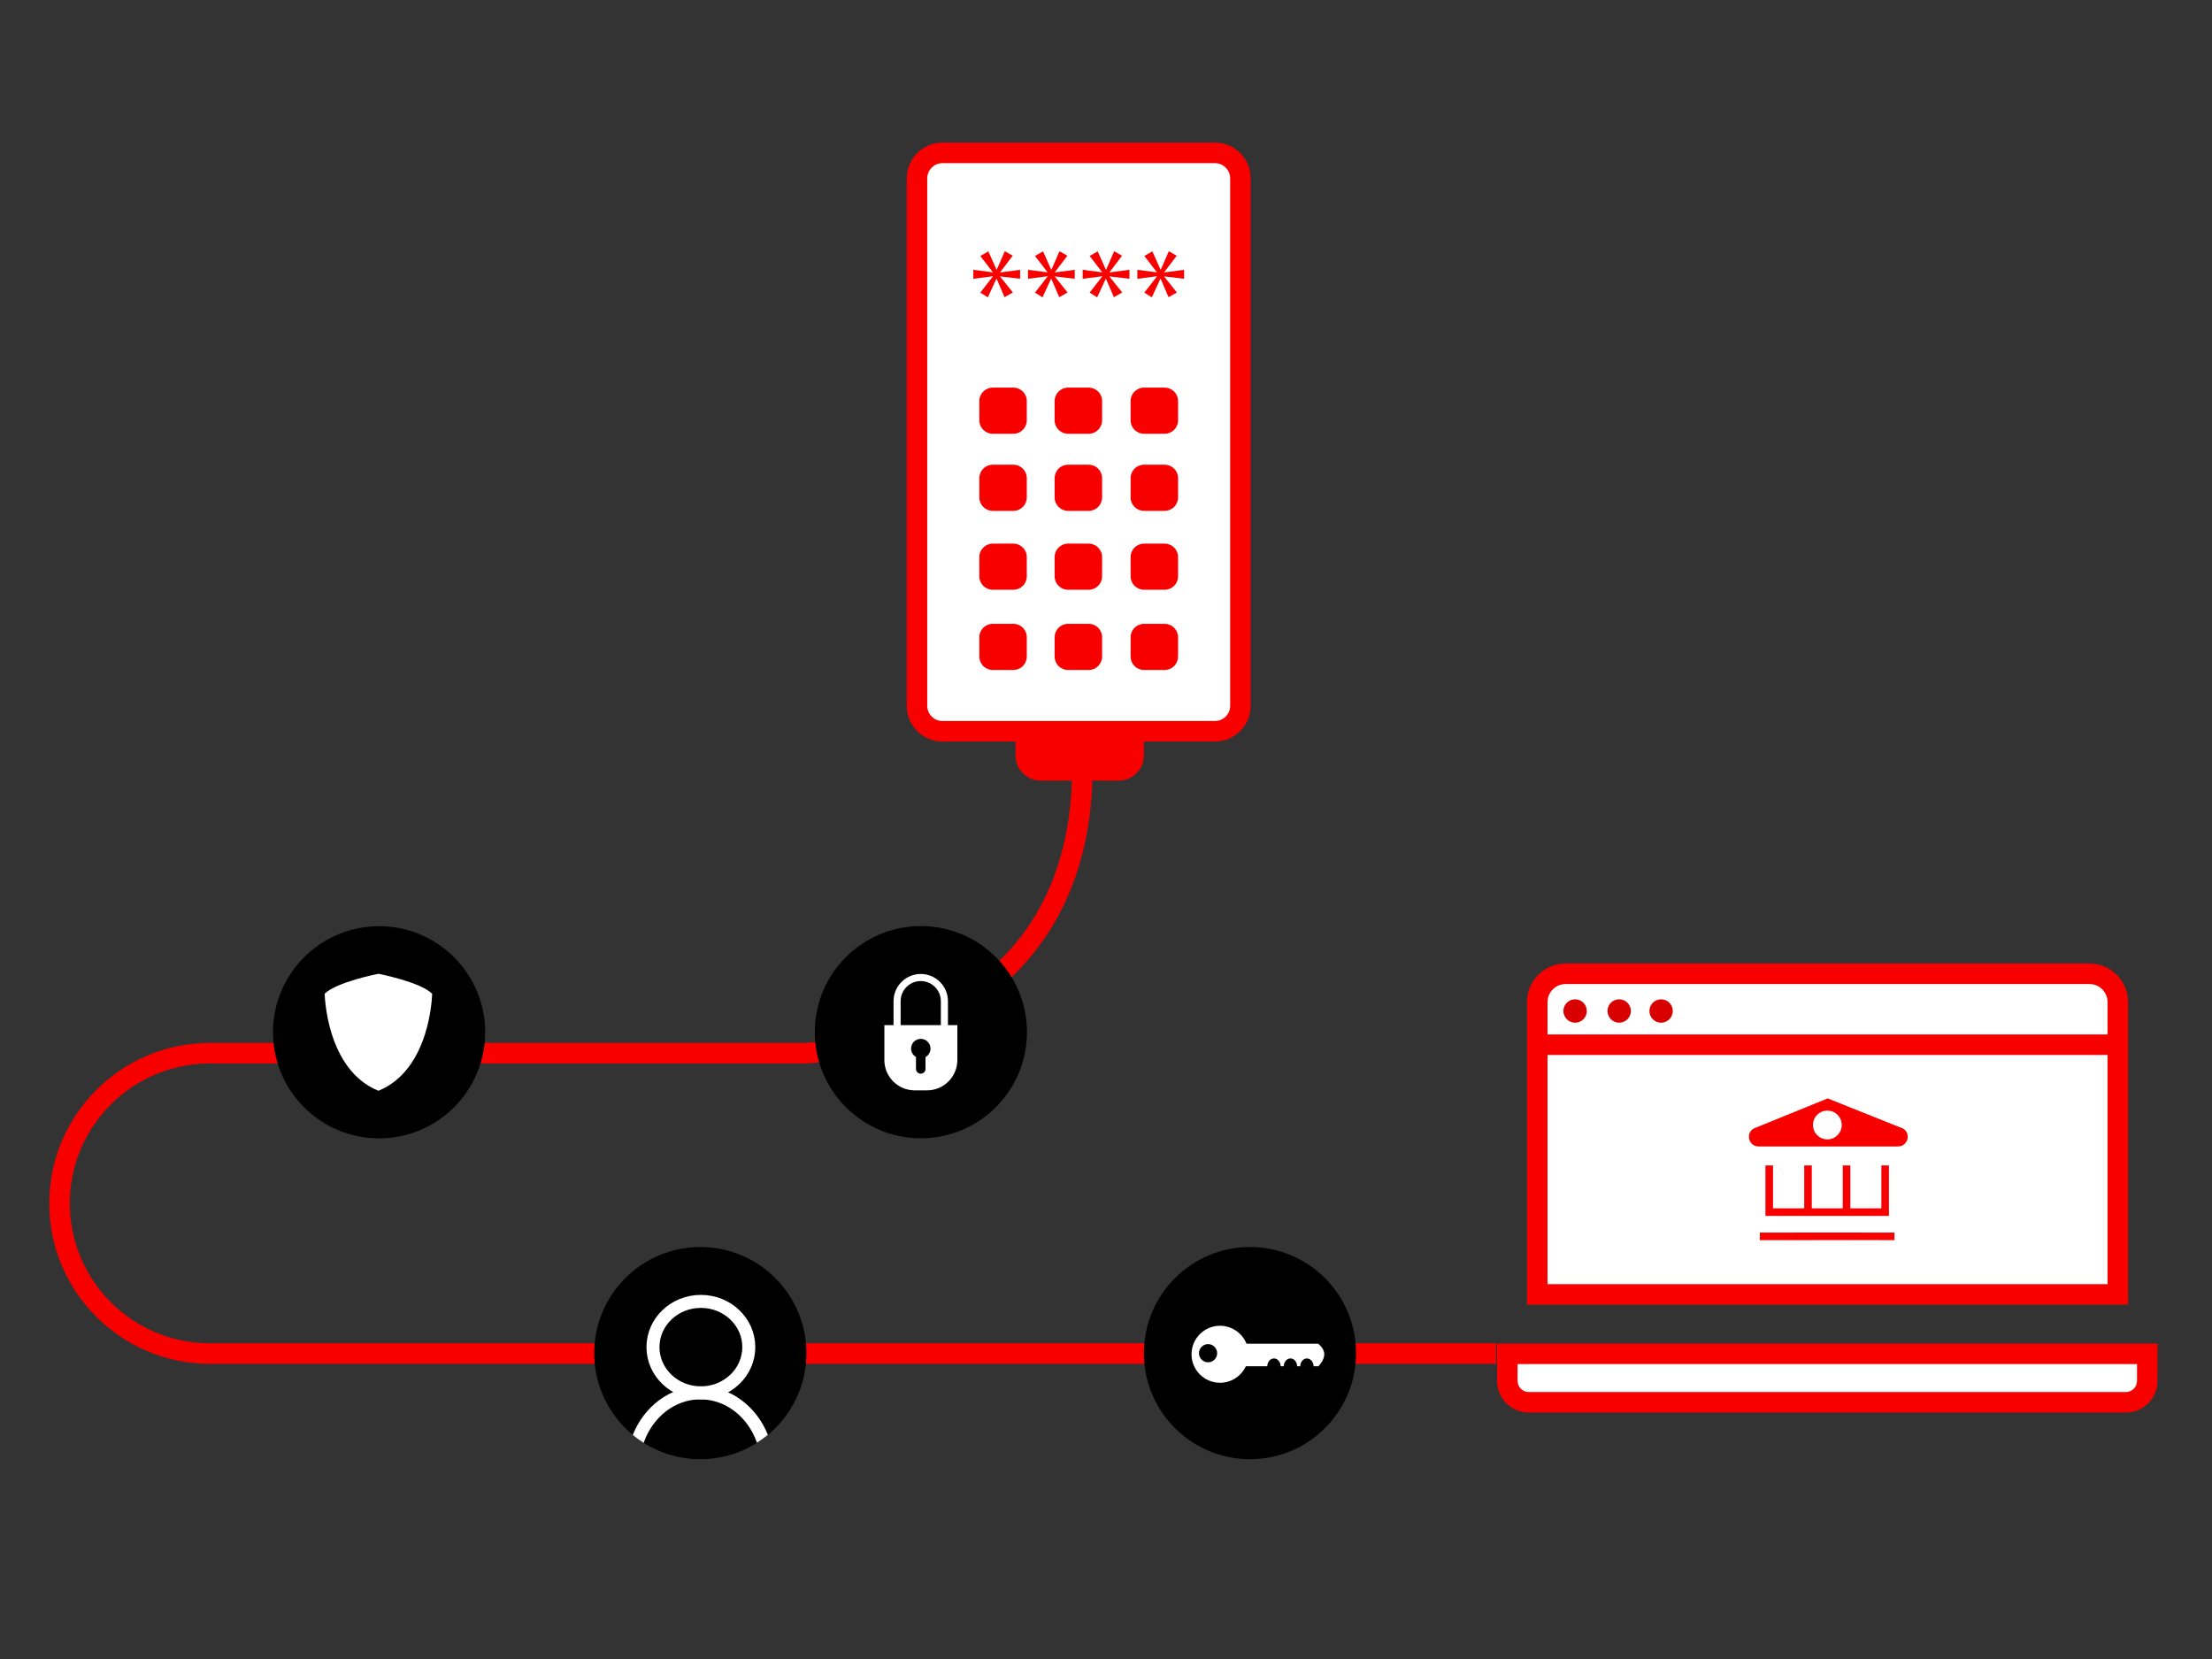 <svg xmlns="http://www.w3.org/2000/svg" xmlns:xlink="http://www.w3.org/1999/xlink" id="Layer_1" x="0px" y="0px" viewBox="0 0 1024 768" style="enable-background:new 0 0 1024 768;" xml:space="preserve"><rect x="0" y="0" width="1024" height="768" fill="#333333" stroke="none"/><style type="text/css">	.st0{fill:#FFFFFF;}	.st1{fill:#F90000;}	.st2{fill:#D80000;}	.st3{fill:none;stroke:#F90000;stroke-width:9.498;stroke-miterlimit:10;}	.st4{fill:none;stroke:#FFFFFF;stroke-width:6.019;stroke-miterlimit:10;}</style><g>	<g>		<path class="st0" d="M436.31,338.53c-6.52,0-11.82-5.3-11.82-11.82V82.59c0-6.52,5.3-11.82,11.82-11.82h126.1   c6.52,0,11.82,5.3,11.82,11.82v244.12c0,6.52-5.3,11.82-11.82,11.82H436.31z"></path>		<path class="st1" d="M562.41,75.52c3.9,0,7.07,3.17,7.07,7.07v244.12c0,3.9-3.17,7.07-7.07,7.07h-126.1   c-3.9,0-7.07-3.17-7.07-7.07V82.59c0-3.9,3.17-7.07,7.07-7.07H562.41 M562.41,66.02h-126.1c-9.15,0-16.57,7.42-16.57,16.57v244.12   c0,9.15,7.42,16.57,16.57,16.57h126.1c9.15,0,16.57-7.42,16.57-16.57V82.59C578.98,73.44,571.56,66.02,562.41,66.02L562.41,66.02z   "></path>	</g>	<g>		<path class="st1" d="M517.88,361.37H481.8c-6.45,0-11.67-5.23-11.67-11.67v-7.63h59.41v7.63   C529.55,356.14,524.32,361.37,517.88,361.37z"></path>	</g>	<g>		<path class="st1" d="M469.12,179.44h-9.55c-3.43,0-6.21,2.78-6.21,6.21v8.94c0,3.43,2.78,6.21,6.21,6.21h9.55   c3.43,0,6.21-2.78,6.21-6.21v-8.94C475.34,182.22,472.56,179.44,469.12,179.44z"></path>		<path class="st1" d="M503.98,179.44h-9.55c-3.43,0-6.21,2.78-6.21,6.21v8.94c0,3.43,2.78,6.21,6.21,6.21h9.55   c3.43,0,6.21-2.78,6.21-6.21v-8.94C510.2,182.22,507.41,179.44,503.98,179.44z"></path>		<path class="st1" d="M539.15,179.44h-9.55c-3.43,0-6.21,2.78-6.21,6.21v8.94c0,3.43,2.78,6.21,6.21,6.21h9.55   c3.43,0,6.21-2.78,6.21-6.21v-8.94C545.36,182.22,542.58,179.44,539.15,179.44z"></path>		<path class="st1" d="M469.12,215.13h-9.55c-3.43,0-6.21,2.78-6.21,6.21v8.94c0,3.43,2.78,6.21,6.21,6.21h9.55   c3.43,0,6.21-2.78,6.21-6.21v-8.94C475.34,217.92,472.56,215.13,469.12,215.13z"></path>		<path class="st1" d="M503.98,215.13h-9.55c-3.43,0-6.21,2.78-6.21,6.21v8.94c0,3.43,2.78,6.21,6.21,6.21h9.55   c3.43,0,6.21-2.78,6.21-6.21v-8.94C510.2,217.92,507.41,215.13,503.98,215.13z"></path>		<path class="st1" d="M539.15,215.13h-9.55c-3.43,0-6.21,2.78-6.21,6.21v8.94c0,3.43,2.78,6.21,6.21,6.21h9.55   c3.43,0,6.21-2.78,6.21-6.21v-8.94C545.36,217.92,542.58,215.13,539.15,215.13z"></path>		<path class="st1" d="M469.12,251.66h-9.55c-3.43,0-6.21,2.78-6.21,6.21v8.94c0,3.43,2.78,6.21,6.21,6.21h9.55   c3.43,0,6.21-2.78,6.21-6.21v-8.94C475.34,254.44,472.56,251.66,469.12,251.66z"></path>		<path class="st1" d="M503.98,251.66h-9.55c-3.43,0-6.21,2.78-6.21,6.21v8.94c0,3.43,2.78,6.21,6.21,6.21h9.55   c3.43,0,6.21-2.78,6.21-6.21v-8.94C510.2,254.44,507.41,251.66,503.98,251.66z"></path>		<path class="st1" d="M539.15,251.66h-9.55c-3.43,0-6.21,2.78-6.21,6.21v8.94c0,3.43,2.78,6.21,6.21,6.21h9.55   c3.43,0,6.21-2.78,6.21-6.21v-8.94C545.36,254.44,542.58,251.66,539.15,251.66z"></path>		<path class="st1" d="M469.12,288.79h-9.55c-3.43,0-6.21,2.78-6.21,6.21v8.94c0,3.43,2.78,6.21,6.21,6.21h9.55   c3.43,0,6.21-2.78,6.21-6.21v-8.94C475.34,291.58,472.56,288.79,469.12,288.79z"></path>		<path class="st1" d="M503.98,288.79h-9.55c-3.43,0-6.21,2.78-6.21,6.21v8.94c0,3.43,2.78,6.21,6.21,6.21h9.55   c3.43,0,6.21-2.78,6.21-6.21v-8.94C510.2,291.58,507.41,288.79,503.98,288.79z"></path>		<path class="st1" d="M539.15,288.79h-9.55c-3.43,0-6.21,2.78-6.21,6.21v8.94c0,3.43,2.78,6.21,6.21,6.21h9.55   c3.43,0,6.21-2.78,6.21-6.21v-8.94C545.36,291.58,542.58,288.79,539.15,288.79z"></path>	</g>	<g>		<path class="st1" d="M468.81,118.38l-5.79,7.62v0.12l9.21-1.22v4.15l-9.21-1.1v0.12l5.86,7.32l-3.84,2.2l-3.66-8.54h-0.12   l-3.96,8.6l-3.48-2.2l5.79-7.44v-0.12l-9.03,1.16v-4.15l8.97,1.16v-0.12l-5.73-7.44l3.72-2.14l3.78,8.48h0.12l3.72-8.54   L468.81,118.38z"></path>		<path class="st1" d="M494.12,118.38l-5.79,7.62v0.12l9.21-1.22v4.15l-9.21-1.1v0.12l5.86,7.32l-3.84,2.2l-3.66-8.54h-0.12   l-3.96,8.6l-3.48-2.2l5.79-7.44v-0.12l-9.03,1.16v-4.15l8.97,1.16v-0.12l-5.73-7.44l3.72-2.14l3.78,8.48h0.12l3.72-8.54   L494.12,118.38z"></path>		<path class="st1" d="M519.43,118.38l-5.79,7.62v0.12l9.21-1.22v4.15l-9.21-1.1v0.12l5.86,7.32l-3.84,2.2l-3.66-8.54h-0.12   l-3.96,8.6l-3.48-2.2l5.79-7.44v-0.12l-9.03,1.16v-4.15l8.97,1.16v-0.12l-5.73-7.44l3.72-2.14l3.78,8.48h0.12l3.72-8.54   L519.43,118.38z"></path>		<path class="st1" d="M544.74,118.38l-5.79,7.62v0.12l9.21-1.22v4.15l-9.21-1.1v0.12l5.86,7.32l-3.84,2.2l-3.66-8.54h-0.12   l-3.96,8.6l-3.48-2.2l5.79-7.44v-0.12l-9.03,1.16v-4.15l8.97,1.16v-0.12l-5.73-7.44l3.72-2.14l3.78,8.48h0.12l3.72-8.54   L544.74,118.38z"></path>	</g>	<g>		<path class="st0" d="M711.65,599.22V463.9c0-7.23,5.88-13.11,13.11-13.11h242.53c7.23,0,13.11,5.88,13.11,13.11v135.32H711.65z"></path>		<path class="st1" d="M967.29,455.54c4.61,0,8.36,3.75,8.36,8.36v130.57H716.4V463.9c0-4.61,3.75-8.36,8.36-8.36H967.29    M967.29,446.04H724.76c-9.86,0-17.86,8-17.86,17.86v140.07h278.25V463.9C985.15,454.04,977.15,446.04,967.29,446.04   L967.29,446.04z"></path>	</g>	<g>		<path class="st0" d="M729.16,468.68c-0.36,0-0.66-0.29-0.66-0.66s0.29-0.66,0.66-0.66s0.66,0.29,0.66,0.66   S729.52,468.68,729.16,468.68z"></path>		<path class="st2" d="M729.16,462.61c-2.99,0-5.41,2.42-5.41,5.41s2.42,5.41,5.41,5.41s5.41-2.42,5.41-5.41   S732.14,462.61,729.16,462.61L729.16,462.61z"></path>	</g>	<g>		<path class="st0" d="M749.57,468.68c-0.36,0-0.66-0.29-0.66-0.66s0.29-0.66,0.66-0.66s0.66,0.29,0.66,0.66   S749.93,468.68,749.57,468.68z"></path>		<path class="st2" d="M749.57,462.61c-2.99,0-5.41,2.42-5.41,5.41s2.42,5.41,5.41,5.41s5.41-2.42,5.41-5.41   S752.55,462.61,749.57,462.61L749.57,462.61z"></path>	</g>	<g>		<path class="st0" d="M768.97,468.68c-0.36,0-0.66-0.29-0.66-0.66s0.29-0.66,0.66-0.66s0.66,0.29,0.66,0.66   S769.33,468.68,768.97,468.68z"></path>		<path class="st2" d="M768.97,462.61c-2.99,0-5.41,2.42-5.41,5.41s2.42,5.41,5.41,5.41s5.41-2.42,5.41-5.41   S771.95,462.61,768.97,462.61L768.97,462.61z"></path>	</g>	<g>		<path class="st0" d="M707.68,649.16c-5.46,0-9.9-4.44-9.9-9.9v-12.53h296.26v12.53c0,5.46-4.44,9.9-9.9,9.9H707.68z"></path>		<path class="st1" d="M989.29,631.48v7.78c0,2.84-2.31,5.15-5.15,5.15H707.68c-2.84,0-5.15-2.31-5.15-5.15v-7.78H989.29    M998.79,621.98H693.03v17.28c0,8.09,6.56,14.65,14.65,14.65h276.45c8.09,0,14.65-6.56,14.65-14.65V621.98L998.79,621.98z"></path>	</g>	<line class="st3" x1="716.4" y1="483.63" x2="975.67" y2="483.63"></line>	<g>		<path class="st1" d="M692.63,631.35H97.08c-40.95,0-74.27-33.32-74.27-74.27s33.32-74.27,74.27-74.27h275.64   c1.7-0.08,32.25-1.8,62.27-17.93c40.68-21.86,61.31-58.7,61.31-109.48h9.5c0,68.12-36.23,101.77-66.62,118.01   c-32.65,17.44-64.82,18.84-66.17,18.9l-0.18,0H97.08c-35.71,0-64.77,29.05-64.77,64.77s29.05,64.77,64.77,64.77h595.54V631.35z"></path>	</g>	<g>		<circle cx="578.65" cy="626.4" r="49.11"></circle>	</g>	<g>		<circle cx="324.2" cy="626.4" r="49.11"></circle>	</g>	<g>		<circle cx="175.49" cy="477.87" r="49.11"></circle>	</g>	<g>		<circle cx="426.3" cy="477.82" r="49.11"></circle>	</g>	<g>		<g>			<path class="st1" d="M846.09,508.48l-34.3,13.96c-3.87,2.33-2.21,8.28,2.3,8.28h64.58c4.52,0,6.18-5.95,2.3-8.29L846.09,508.48z"></path>			<polygon class="st1" points="870.94,539.52 870.94,559.37 856.58,559.37 856.58,539.52 853.07,539.52 853.07,559.37     838.74,559.37 838.74,539.52 835.23,539.52 835.23,559.37 820.79,559.37 820.79,539.52 817.28,539.52 817.28,559.37     817.28,562.88 820.79,562.88 835.23,562.88 838.74,562.88 853.07,562.88 856.58,562.88 870.94,562.88 874.45,562.88     874.45,559.37 874.45,539.52    "></polygon>			<path class="st1" d="M877.01,574.11v-3.51c0-0.07-62.32,0-62.32,0v3.51C814.69,574.11,876.9,574.02,877.01,574.11z"></path>		</g>		<circle class="st0" cx="845.94" cy="520.79" r="6.66"></circle>	</g>	<path class="st0" d="M438.83,474.57v-11.1c0-6.95-5.64-12.59-12.59-12.59h0c-6.95,0-12.59,5.64-12.59,12.59v11.1h-4.25v16.15  c0,7.76,6.29,14.04,14.04,14.04h5.7c7.76,0,14.04-6.29,14.04-14.04v-16.15H438.83z M428.45,489.34v5.48c0,1.21-0.99,2.21-2.21,2.21  s-2.21-0.99-2.21-2.21v-5.51c-1.35-0.78-2.26-2.23-2.26-3.9c0-2.48,2.01-4.49,4.49-4.49c2.48,0,4.49,2.01,4.49,4.49  C430.77,487.11,429.83,488.58,428.45,489.34z M435.55,474.57h-18.62v-11.1c0-5.13,4.18-9.31,9.31-9.31s9.31,4.18,9.31,9.31V474.57z  "></path>	<path class="st0" d="M200.05,460.03c-5.42-5.42-24.61-9.19-24.86-9.24v0c0,0-0.01,0-0.01,0c0,0-0.01,0-0.01,0v0  c-0.25,0.05-19.44,3.82-24.86,9.24c0,0,0.55,35.03,24.86,44.92v0.01c0,0,0,0,0.01,0c0,0,0,0,0.01,0v-0.01  C199.49,495.05,200.05,460.03,200.05,460.03z"></path>	<ellipse class="st4" cx="324.46" cy="623.62" rx="22.18" ry="21.17"></ellipse>	<path class="st0" d="M324.21,641.78c-13.98,0-26.02,9.28-31.29,22.51c1.6,1.32,3.3,2.53,5.06,3.65  c4.07-11.77,14.29-20.14,26.23-20.14c11.92,0,22.13,8.35,26.21,20.09c1.76-1.12,3.45-2.33,5.05-3.66  C350.19,651.03,338.17,641.78,324.21,641.78z"></path>	<g>		<circle class="st0" cx="564.78" cy="626.93" r="13.19"></circle>		<path class="st0" d="M610.18,622.05h-35.69v10.42h12.17c0.05-2,1.41-3.6,3.1-3.6c1.68,0,3.05,1.6,3.1,3.6h1.42   c0.05-2,1.41-3.6,3.1-3.6c1.68,0,3.05,1.6,3.1,3.6h1.42c0.05-2,1.41-3.6,3.1-3.6c1.68,0,3.05,1.6,3.1,3.6h2.21   c0,0,2.73-2.61,2.73-5.53S610.18,622.05,610.18,622.05z"></path>		<g>			<circle cx="559.25" cy="626.44" r="4.21"></circle>		</g>	</g></g></svg>